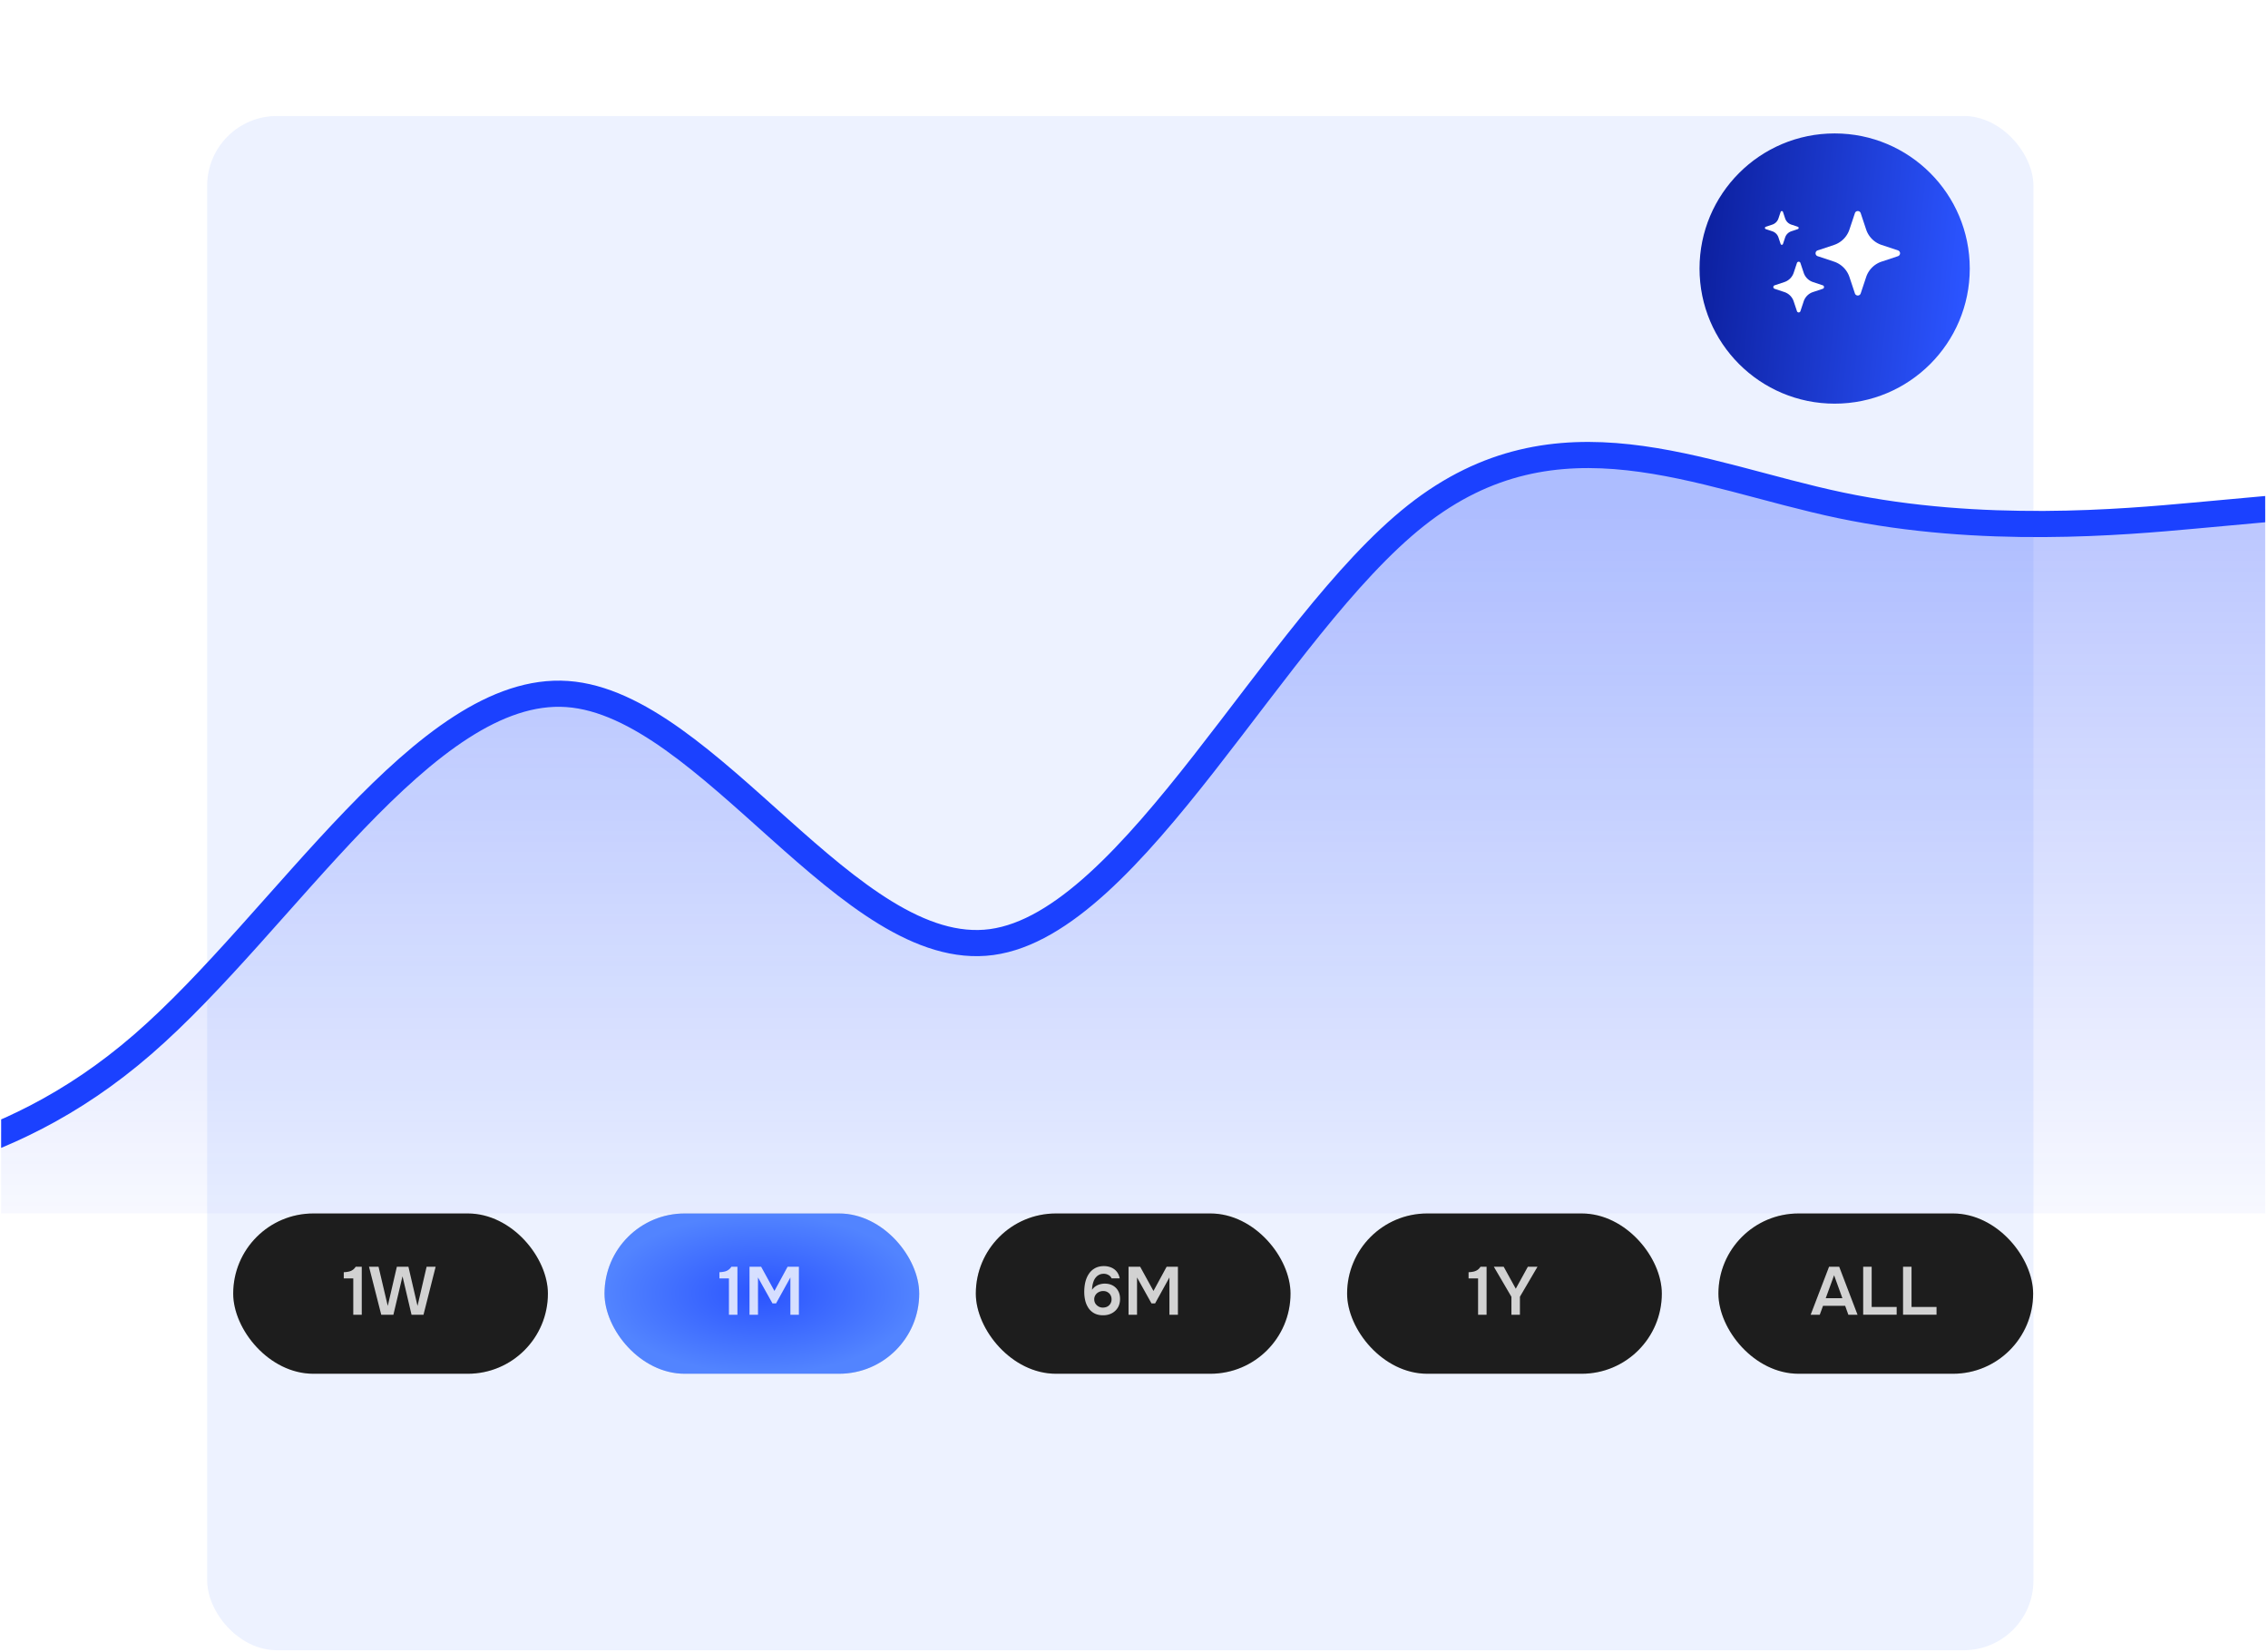 <svg xmlns="http://www.w3.org/2000/svg" width="567" height="413" fill="none"><rect width="456.568" height="383.561" x="51.793" y="29" fill="#4D7FFF" fill-opacity=".1" rx="17.435"/><g clip-path="url(#a)"><path fill="url(#b)" d="m-1980.76 158.047 17.69 19.495c17.68 19.496 53.06 58.487 88.44 75.674 35.37 17.186 70.75 12.568 106.12 1.913 35.38-10.655 70.75-27.348 106.13-15.409 35.38 11.938 70.75 52.507 106.13 53.709 35.37 1.202 70.75-36.964 106.13-77.546 35.37-40.582 70.75-83.579 106.12-95.647 35.38-12.068 70.75 6.794 106.13 31.15 35.38 24.357 70.75 54.207 106.13 50.785 35.37-3.421 70.75-40.114 106.13-43.765 35.371-3.651 70.747 25.74 106.122 36.011 35.376 10.271 70.752 1.423 106.128-15.451 35.376-16.875 70.752-41.776 106.127-30.918 35.376 10.858 70.752 57.476 106.128 86.537 35.376 29.062 70.751 40.567 106.127 57.543 26.353 12.645 52.706 28.326 79.059 32.473h25.075a67.235 67.235 0 0 0 1.994-.382c35.376-7.329 70.751-44.431 106.127-48.539 35.376-4.109 70.752 24.776 106.127 33.545 35.376 8.768 70.752-2.581 106.128-9.212 35.376-6.632 70.752-8.546 106.127-39.157 35.376-30.61 70.752-89.917 106.128-87.454 35.376 2.464 70.751 66.697 106.127 61.909 35.376-4.787 70.752-78.597 106.128-106.497 35.375-27.9 70.751-9.891 106.127-2.498 35.376 7.393 70.752 4.169 88.44 2.557l17.688-1.612v197.34h-957.141c-8.359 1.47-16.717 1.315-25.075 0H-1980.76V158.047z"/><path stroke="#1B41FF" stroke-linecap="round" stroke-width="6.538" d="m-1980.76 158.122 17.69 19.529c17.68 19.529 53.06 58.586 88.44 75.802 35.37 17.216 70.75 12.59 106.12 1.916 35.38-10.673 70.75-27.394 106.13-15.435 35.38 11.959 70.75 52.597 106.13 53.801 35.37 1.203 70.75-37.027 106.13-77.678 35.37-40.651 70.75-83.722 106.12-95.81 35.38-12.088 70.75 6.806 106.13 31.203 35.38 24.398 70.75 54.299 106.13 50.872 35.37-3.428 70.75-40.183 106.13-43.84 35.371-3.658 70.747 25.783 106.123 36.072 35.375 10.289 70.751 1.426 106.127-15.478 35.376-16.903 70.752-41.846 106.127-30.97 35.376 10.877 70.752 57.574 106.128 86.685 35.376 29.111 70.751 40.636 106.127 57.64 35.376 17.004 70.752 39.487 106.128 32.146 35.376-7.341 70.751-44.506 106.127-48.622 35.376-4.115 70.752 24.819 106.128 33.602 35.375 8.783 70.751-2.585 106.127-9.228 35.376-6.642 70.752-8.56 106.127-39.223 35.376-30.662 70.752-90.07 106.128-87.602 35.376 2.467 70.752 66.81 106.127 62.014 35.376-4.796 70.752-78.731 106.128-106.678 35.376-27.948 70.751-9.908 106.127-2.503 35.376 7.406 70.752 4.177 88.44 2.562l17.688-1.615"/></g><rect width="78.676" height="40.075" x="58.301" y="303.366" fill="#D9D9D9" rx="20.038"/><rect width="78.676" height="40.075" x="58.301" y="303.366" fill="#1D1D1D" rx="20.038"/><path fill="#fff" d="M88.318 328.686v-9.084h-2.377v-1.546a7.415 7.415 0 0 0 1.24-.153c.362-.079.684-.215.968-.407.294-.192.554-.464.78-.815h1.512v12.005h-2.123zm6.994 0-3.057-12.005h2.378l2.309 9.798 2.275-9.798h2.887l2.275 9.798 2.276-9.798h2.258l-3.039 12.005h-2.989l-2.258-9.611-2.276 9.611h-3.04z" opacity=".8"/><rect width="78.676" height="40.075" x="151.127" y="303.366" fill="#D9D9D9" rx="20.038"/><rect width="78.676" height="40.075" x="151.127" y="303.366" fill="url(#c)" rx="20.038"/><path fill="#fff" d="M182.234 328.686v-9.084h-2.377v-1.546a7.43 7.43 0 0 0 1.24-.153 2.697 2.697 0 0 0 1.749-1.222h1.511v12.005h-2.123zm5.143 0v-12.005h2.904l3.328 6.062 3.294-6.062h2.819v12.005h-2.123v-9.322l-3.583 6.486h-.9l-3.617-6.486v9.322h-2.122z" opacity=".8"/><rect width="78.676" height="40.075" x="243.953" y="303.366" fill="#D9D9D9" rx="20.038"/><rect width="78.676" height="40.075" x="243.953" y="303.366" fill="#1D1D1D" rx="20.038"/><path fill="#fff" d="M275.767 328.822c-.837 0-1.556-.159-2.156-.476a4.018 4.018 0 0 1-1.46-1.29 5.826 5.826 0 0 1-.832-1.868 9.349 9.349 0 0 1-.255-2.207c0-.872.09-1.693.272-2.463.192-.781.486-1.466.883-2.054.396-.6.905-1.07 1.528-1.41.634-.35 1.381-.526 2.241-.526.645 0 1.24.113 1.783.34a3.477 3.477 0 0 1 1.393 1.019c.373.452.628 1.018.764 1.698h-2.038a1.687 1.687 0 0 0-.781-.832 2.29 2.29 0 0 0-1.172-.306c-.441 0-.826.085-1.154.255a2.496 2.496 0 0 0-.815.645 3.06 3.06 0 0 0-.544.917 5.943 5.943 0 0 0-.306 1.087 6.234 6.234 0 0 0-.101 1.103c.271-.396.583-.702.934-.917a3.49 3.49 0 0 1 1.103-.475 4.25 4.25 0 0 1 1.087-.153c.804 0 1.489.159 2.055.475a3.332 3.332 0 0 1 1.341 1.342c.317.566.476 1.234.476 2.004 0 .826-.182 1.545-.544 2.156a3.743 3.743 0 0 1-1.511 1.426c-.634.34-1.364.51-2.191.51zm-.017-1.919c.442-.011.821-.107 1.138-.289.317-.181.56-.424.73-.73.181-.317.272-.662.272-1.036 0-.396-.085-.747-.255-1.052a1.854 1.854 0 0 0-.73-.747c-.306-.193-.673-.289-1.104-.289-.407 0-.781.09-1.12.272-.34.169-.612.413-.815.73a1.879 1.879 0 0 0-.306 1.069c0 .374.091.719.272 1.036.192.306.452.555.781.747a2.2 2.2 0 0 0 1.137.289zm6.386 1.783v-12.005h2.904l3.328 6.062 3.294-6.062h2.819v12.005h-2.123v-9.322l-3.583 6.486h-.9l-3.617-6.486v9.322h-2.122z" opacity=".8"/><rect width="78.676" height="40.075" x="336.779" y="303.366" fill="#D9D9D9" rx="20.038"/><rect width="78.676" height="40.075" x="336.779" y="303.366" fill="#1D1D1D" rx="20.038"/><path fill="#fff" d="M369.521 328.686v-9.084h-2.377v-1.546a7.43 7.43 0 0 0 1.24-.153c.362-.079.685-.215.968-.407.294-.192.554-.464.781-.815h1.511v12.005h-2.123zm8.335 0v-4.483l-4.398-7.522h2.463l3.022 5.502 3.023-5.502h2.411l-4.398 7.505v4.5h-2.123z" opacity=".8"/><rect width="78.676" height="40.075" x="429.605" y="303.366" fill="#D9D9D9" rx="20.038"/><rect width="78.676" height="40.075" x="429.605" y="303.366" fill="#1D1D1D" rx="20.038"/><path fill="#fff" d="m452.666 328.686 4.601-12.005h2.53l4.585 12.005h-2.292l-.798-2.224h-5.536l-.815 2.224h-2.275zm3.769-4.143h4.16l-2.071-5.723-2.089 5.723zm9.361 4.143v-12.005h2.122v10.069h6.249v1.936h-8.371zm9.966 0v-12.005h2.122v10.069h6.249v1.936h-8.371z" opacity=".8"/><g filter="url(#d)"><circle cx="458.662" cy="62.777" r="33.779" fill="url(#e)"/></g><g clip-path="url(#f)"><path fill="#fff" d="M454.416 64.046c-.697-.233-.697-1.217 0-1.449l4.09-1.361a6.108 6.108 0 0 0 3.859-3.862l1.362-4.087c.232-.697 1.216-.697 1.448 0l1.362 4.09a6.1 6.1 0 0 0 3.861 3.86l4.087 1.36a.76.76 0 0 1 .38 1.171.76.76 0 0 1-.38.278l-4.089 1.361a6.1 6.1 0 0 0-3.859 3.86l-1.362 4.089a.762.762 0 0 1-1.448 0l-1.362-4.09a6.105 6.105 0 0 0-3.859-3.859l-4.09-1.361zM443.651 72.2a.457.457 0 0 1 0-.87l2.453-.817a3.663 3.663 0 0 0 2.316-2.316l.817-2.453a.463.463 0 0 1 .435-.314.458.458 0 0 1 .435.314l.817 2.453a3.666 3.666 0 0 0 2.316 2.316l2.453.817a.46.46 0 0 1 .228.703.46.46 0 0 1-.228.167l-2.453.817a3.662 3.662 0 0 0-2.316 2.316l-.817 2.453a.456.456 0 0 1-.87 0l-.817-2.453a3.651 3.651 0 0 0-2.316-2.316l-2.453-.817zm-2.215-14.924a.307.307 0 0 1 0-.578l1.634-.545a2.438 2.438 0 0 0 1.546-1.546l.545-1.634a.307.307 0 0 1 .578 0l.545 1.634a2.437 2.437 0 0 0 1.545 1.545l1.634.546a.307.307 0 0 1 0 .578l-1.634.545a2.437 2.437 0 0 0-1.545 1.545l-.545 1.632a.306.306 0 0 1-.578 0l-.545-1.634a2.438 2.438 0 0 0-1.546-1.546l-1.632-.542h-.002z"/></g><defs><linearGradient id="b" x1="528.643" x2="528.643" y1="127.194" y2="326.006" gradientUnits="userSpaceOnUse"><stop stop-color="#1B41FF" stop-opacity=".3"/><stop offset="1" stop-color="#1B41FF" stop-opacity="0"/></linearGradient><linearGradient id="e" x1="428.671" x2="492.968" y1="38.127" y2="44.638" gradientUnits="userSpaceOnUse"><stop stop-color="#0D21A1"/><stop offset="1" stop-color="#2B54FF"/></linearGradient><clipPath id="a"><path fill="#fff" d="M.285 91.11h566.013v212.255H.285z"/></clipPath><clipPath id="f"><path fill="#fff" d="M441.23 80.21V46.431h34.869V80.21z"/></clipPath><radialGradient id="c" cx="0" cy="0" r="1" gradientTransform="matrix(0 20.038 -39.338 0 190.465 323.403)" gradientUnits="userSpaceOnUse"><stop stop-color="#2B54FF"/><stop offset="1" stop-color="#5284FF"/></radialGradient><filter id="d" width="132.938" height="132.939" x="392.193" y=".666" color-interpolation-filters="sRGB" filterUnits="userSpaceOnUse"><feFlood flood-opacity="0" result="BackgroundImageFix"/><feColorMatrix in="SourceAlpha" result="hardAlpha" values="0 0 0 0 0 0 0 0 0 0 0 0 0 0 0 0 0 0 127 0"/><feOffset dy="4.359"/><feGaussianBlur stdDeviation="16.345"/><feComposite in2="hardAlpha" operator="out"/><feColorMatrix values="0 0 0 0 0 0 0 0 0 0.014 0 0 0 0 0.083 0 0 0 1 0"/><feBlend in2="BackgroundImageFix" result="effect1_dropShadow_3005_1430"/><feBlend in="SourceGraphic" in2="effect1_dropShadow_3005_1430" result="shape"/></filter></defs></svg>